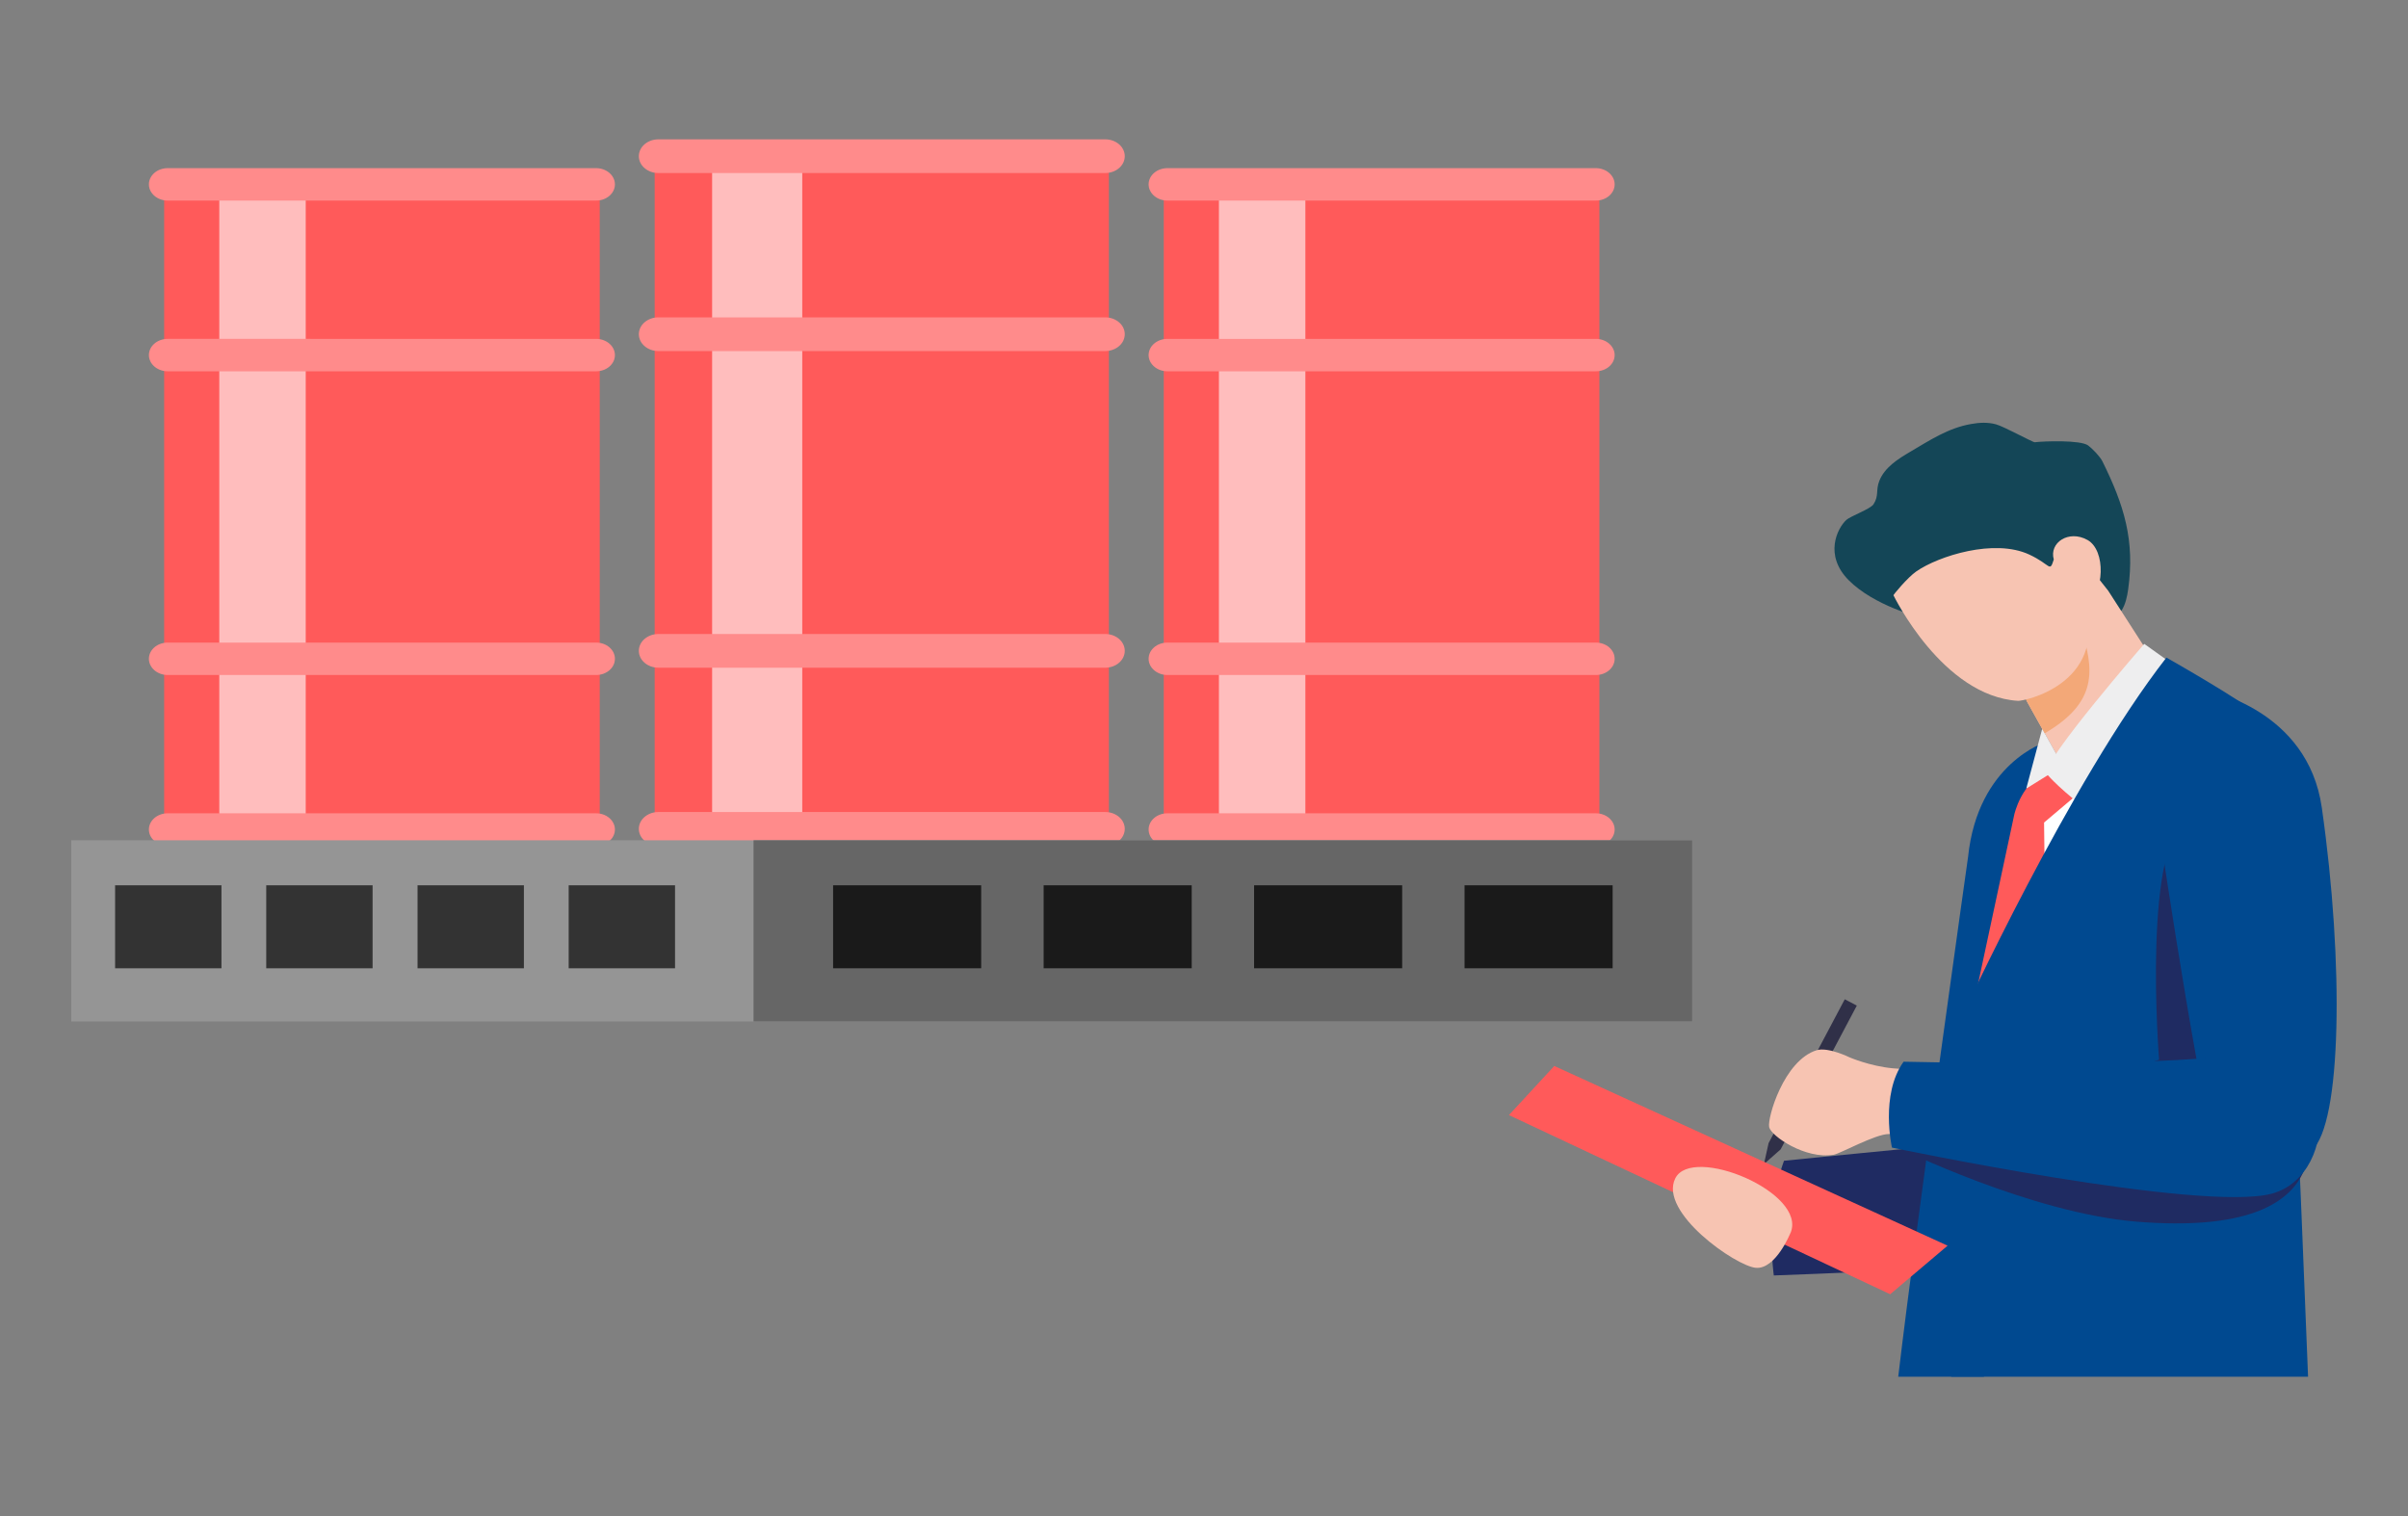 <?xml version="1.0" encoding="UTF-8"?><svg id="_レイヤー_2" xmlns="http://www.w3.org/2000/svg" viewBox="0 0 300 188.89"><rect x="0" y="0" width="300" height="188.89" fill="#808080" stroke="none"/><g id="_レイヤー_7"><rect width="300" height="188.89" fill="none"/><rect x="20.45" y="23.42" width="54.27" height="79.05" fill="#ff5a5a"/><rect x="27.32" y="23.42" width="10.77" height="79.05" fill="#fff" opacity=".6"/><path d="m20.89,24.99h53.38c1.29,0,2.34-.9,2.34-2.02,0-1.11-1.05-2.02-2.34-2.02H20.89c-1.29,0-2.34.9-2.34,2.02,0,1.11,1.05,2.02,2.34,2.02Z" fill="#ff8b8b"/><path d="m20.89,46.26h53.38c1.29,0,2.34-.9,2.34-2.02,0-1.11-1.05-2.02-2.34-2.02H20.89c-1.29,0-2.34.9-2.34,2.02,0,1.11,1.05,2.02,2.34,2.02Z" fill="#ff8b8b"/><path d="m20.89,84.1h53.38c1.29,0,2.34-.9,2.34-2.02s-1.05-2.02-2.34-2.02H20.89c-1.29,0-2.34.9-2.34,2.02,0,1.11,1.05,2.02,2.34,2.02Z" fill="#ff8b8b"/><path d="m20.89,105.37h53.38c1.29,0,2.34-.9,2.34-2.02,0-1.11-1.05-2.02-2.34-2.02H20.89c-1.29,0-2.34.9-2.34,2.02,0,1.11,1.05,2.02,2.34,2.02Z" fill="#ff8b8b"/><rect x="144.99" y="23.42" width="54.27" height="79.05" fill="#ff5a5a"/><rect x="151.86" y="23.42" width="10.77" height="79.05" fill="#fff" opacity=".6"/><path d="m145.44,24.99h53.38c1.29,0,2.34-.9,2.34-2.02,0-1.11-1.05-2.02-2.34-2.02h-53.38c-1.29,0-2.34.9-2.34,2.02,0,1.11,1.05,2.02,2.34,2.02Z" fill="#ff8b8b"/><path d="m145.44,46.26h53.38c1.29,0,2.34-.9,2.34-2.02,0-1.11-1.05-2.02-2.34-2.02h-53.38c-1.29,0-2.34.9-2.34,2.02,0,1.11,1.05,2.02,2.34,2.02Z" fill="#ff8b8b"/><path d="m145.44,84.1h53.38c1.29,0,2.34-.9,2.34-2.02s-1.05-2.02-2.34-2.02h-53.38c-1.29,0-2.34.9-2.34,2.02,0,1.11,1.05,2.02,2.34,2.02Z" fill="#ff8b8b"/><path d="m145.44,105.37h53.38c1.29,0,2.34-.9,2.34-2.02,0-1.11-1.05-2.02-2.34-2.02h-53.38c-1.29,0-2.34.9-2.34,2.02s1.05,2.02,2.34,2.02Z" fill="#ff8b8b"/><rect x="81.56" y="19.92" width="56.59" height="82.42" fill="#ff5a5a"/><rect x="88.72" y="19.92" width="11.23" height="82.42" fill="#fff" opacity=".6"/><path d="m82.03,21.56h55.66c1.35,0,2.44-.94,2.44-2.1,0-1.16-1.09-2.1-2.44-2.1h-55.66c-1.35,0-2.44.94-2.44,2.1,0,1.16,1.09,2.1,2.44,2.1Z" fill="#ff8b8b"/><path d="m82.03,43.74h55.66c1.35,0,2.44-.94,2.44-2.1s-1.09-2.1-2.44-2.1h-55.66c-1.35,0-2.44.94-2.44,2.1,0,1.16,1.09,2.1,2.44,2.1Z" fill="#ff8b8b"/><path d="m82.03,83.19h55.66c1.35,0,2.44-.94,2.44-2.1,0-1.16-1.09-2.1-2.44-2.1h-55.66c-1.35,0-2.44.94-2.44,2.1,0,1.16,1.09,2.1,2.44,2.1Z" fill="#ff8b8b"/><path d="m82.03,105.37h55.66c1.35,0,2.44-.94,2.44-2.1,0-1.16-1.09-2.1-2.44-2.1h-55.66c-1.35,0-2.44.94-2.44,2.1,0,1.16,1.09,2.1,2.44,2.1Z" fill="#ff8b8b"/><rect x="8.89" y="104.7" width="201.94" height="22.57" transform="translate(219.71 231.96) rotate(180)" fill="#959595"/><rect x="93.89" y="104.7" width="116.94" height="22.57" transform="translate(304.71 231.96) rotate(180)" fill="#666"/><rect x="70.85" y="110.3" width="13.25" height="10.34" transform="translate(154.95 230.94) rotate(180)" fill="#333"/><rect x="52.01" y="110.3" width="13.25" height="10.34" transform="translate(117.28 230.94) rotate(180)" fill="#333"/><rect x="33.18" y="110.3" width="13.25" height="10.34" transform="translate(79.6 230.94) rotate(180)" fill="#333"/><rect x="14.34" y="110.3" width="13.25" height="10.34" transform="translate(41.93 230.94) rotate(180)" fill="#333"/><rect x="182.47" y="110.3" width="18.45" height="10.34" transform="translate(383.38 230.94) rotate(180)" fill="#1a1a1a"/><rect x="156.24" y="110.3" width="18.45" height="10.34" transform="translate(330.93 230.94) rotate(180)" fill="#1a1a1a"/><rect x="130.02" y="110.3" width="18.45" height="10.34" transform="translate(278.49 230.94) rotate(180)" fill="#1a1a1a"/><rect x="103.8" y="110.3" width="18.45" height="10.34" transform="translate(226.04 230.94) rotate(180)" fill="#1a1a1a"/><path d="m222.26,144.62s30.98-3.12,33.78-3.12c2.81,0,10.02,13.63,4.01,14.94-6.02,1.31-39.06,2.47-39.06,2.47,0,0-1.13-7.74,1.27-14.29Z" fill="#1f2b62"/><path d="m247.16,171.54c3.19-11.5,5.24-32.23,7.76-79.11,0,0-8.51,2.58-9.73,14.34,0,0-6.33,44.72-8.7,64.76h10.67Z" fill="#004990"/><path d="m264.31,76.08c.5-.8.7-1.74.83-2.67.84-6.08-.49-10.43-3.21-15.93-.29-.59-1.25-1.59-1.78-1.98-.94-.7-5.49-.54-6.65-.4-.22.03-3.81-1.95-4.82-2.23s-2.09-.23-3.13-.04c-2.83.5-5.09,2-7.57,3.46-1.55.91-3.18,1.95-3.84,3.61-.48,1.21-.02,1.83-.73,2.93-.38.59-2.89,1.48-3.4,1.96-1.12,1.05-2.79,4.4.33,7.52,3.12,3.11,8.69,4.64,9.51,4.67,2.93.14,5.89-.15,8.74-.84" fill="#144657"/><polygon points="262.65 73.6 268.94 83.37 261.21 102.96 252.49 87.33 259.85 70.06 262.65 73.6" fill="#f7c4b2"/><path d="m270.76,83.16c1.96,1.56,9.03,6.35,10.92,8.08,1.89,1.73-1.53,78.11-1.53,78.11,0,0-32.12-12.36-33.41-17.16-1.3-4.8,3.58-32.27,4.64-39.49,1-6.8,3.59-16.34,3.59-16.34l15.8-13.19Z" fill="#fff"/><path d="m260.43,97.6l-5.77,4.88.35,28.86-10.63.82,6.57-30.68s.9-4.07,4-5.14,5.54.39,5.48,1.25Z" fill="#ff5a5a"/><polygon points="255.61 96.28 256.29 94.13 254.43 90.8 252.44 98.25 255.61 96.28" fill="#eeeeef"/><path d="m254.95,96.36s1.02,1.36,4.52,4.12l11.84-17.28-4.17-2.98s-12.58,14.47-12.19,16.13Z" fill="#eeeeef"/><path d="m257.57,78.95c1.34-.43.04-1.67,1.62-.89,1.8,5.48,2.13,9.45-4.45,13.3l-2.72-4.87,5.55-7.54Z" fill="#f3a878"/><path d="m235.9,74.17s6.09,12.58,15.53,13.15c.65.04,10.9-2,8.45-11.84,2.31-1.59,2.52-6.91.18-8.21-2.34-1.3-4.79.35-4.19,2.44-.54,1.68-.34.65-3.04-.61-4.36-2.04-11.3.17-14.07,2.08-1.12.77-2.96,3.01-2.86,2.99Z" fill="#f7c4b2"/><path d="m287.55,171.54c-.22-5.43-.51-12.74-.82-20.31-1.26-31.2-2.83-60.13-4.66-61.66-2.85-2.39-12.17-7.64-12.17-7.64-11.99,15.38-25.66,45.13-25.66,45.13l-4.57,26.41s1.43,9.73,3.42,18.06h44.46Z" fill="#004990"/><polygon points="220.34 142.42 219.76 145.04 221.84 143.2 231.33 125.29 229.83 124.5 220.34 142.42" fill="#303048"/><path d="m246.68,142.85s-8.36-1.56-11.37-1.56c-1.66,0-6.05,2.44-6.85,2.58-3.54.6-7.8-2.32-8.05-3.44-.25-1.12,1.82-8.3,5.91-9.58,1.42-.44,4.09.88,4.09.88,0,0,2.53,1.1,5.4,1.37,4.52.43,10.26.18,11.09.83,1.36,1.05-.22,8.93-.22,8.93Z" fill="#f7c4b2"/><polygon points="242.64 155.2 193.64 132.81 187.99 138.93 235.49 161.25 242.64 155.2" fill="#ff5a5a"/><path d="m223.06,153.62s-1.82,4.54-4.3,4.34c-2.48-.2-12.14-6.92-10.05-11.14,2.08-4.22,16.49,1.76,14.36,6.8Z" fill="#f7c4b2"/><path d="m273.05,101.57c-6.32,2.42-4.06,30.46-4.06,30.46l-32.53,10.94s16.53,8.17,29.75,9.24c13.22,1.07,18.92-2.02,20.78-6.26,1.86-4.25-7.62-46.79-13.93-44.37Z" fill="#1f2b62"/><path d="m275.05,86.04s-2,.13-4.58,7.2c-1.88,5.15-1.3,11.18-1.3,11.18,0,0,5.8,39.12,7.51,40.1,1.71.98,7.66,2.04,11.35-1.22,3.69-3.26,4.02-23.18,1.23-42.69-1.75-12.24-14.21-14.57-14.21-14.57Z" fill="#004990"/><path d="m237.16,132.28s32.2.77,41.37-.93c12.86-2.39,13.3,15.01,4.5,17.37-8.8,2.35-47.32-5.74-47.32-5.74,0,0-1.5-6.57,1.44-10.69Z" fill="#004990"/></g></svg>